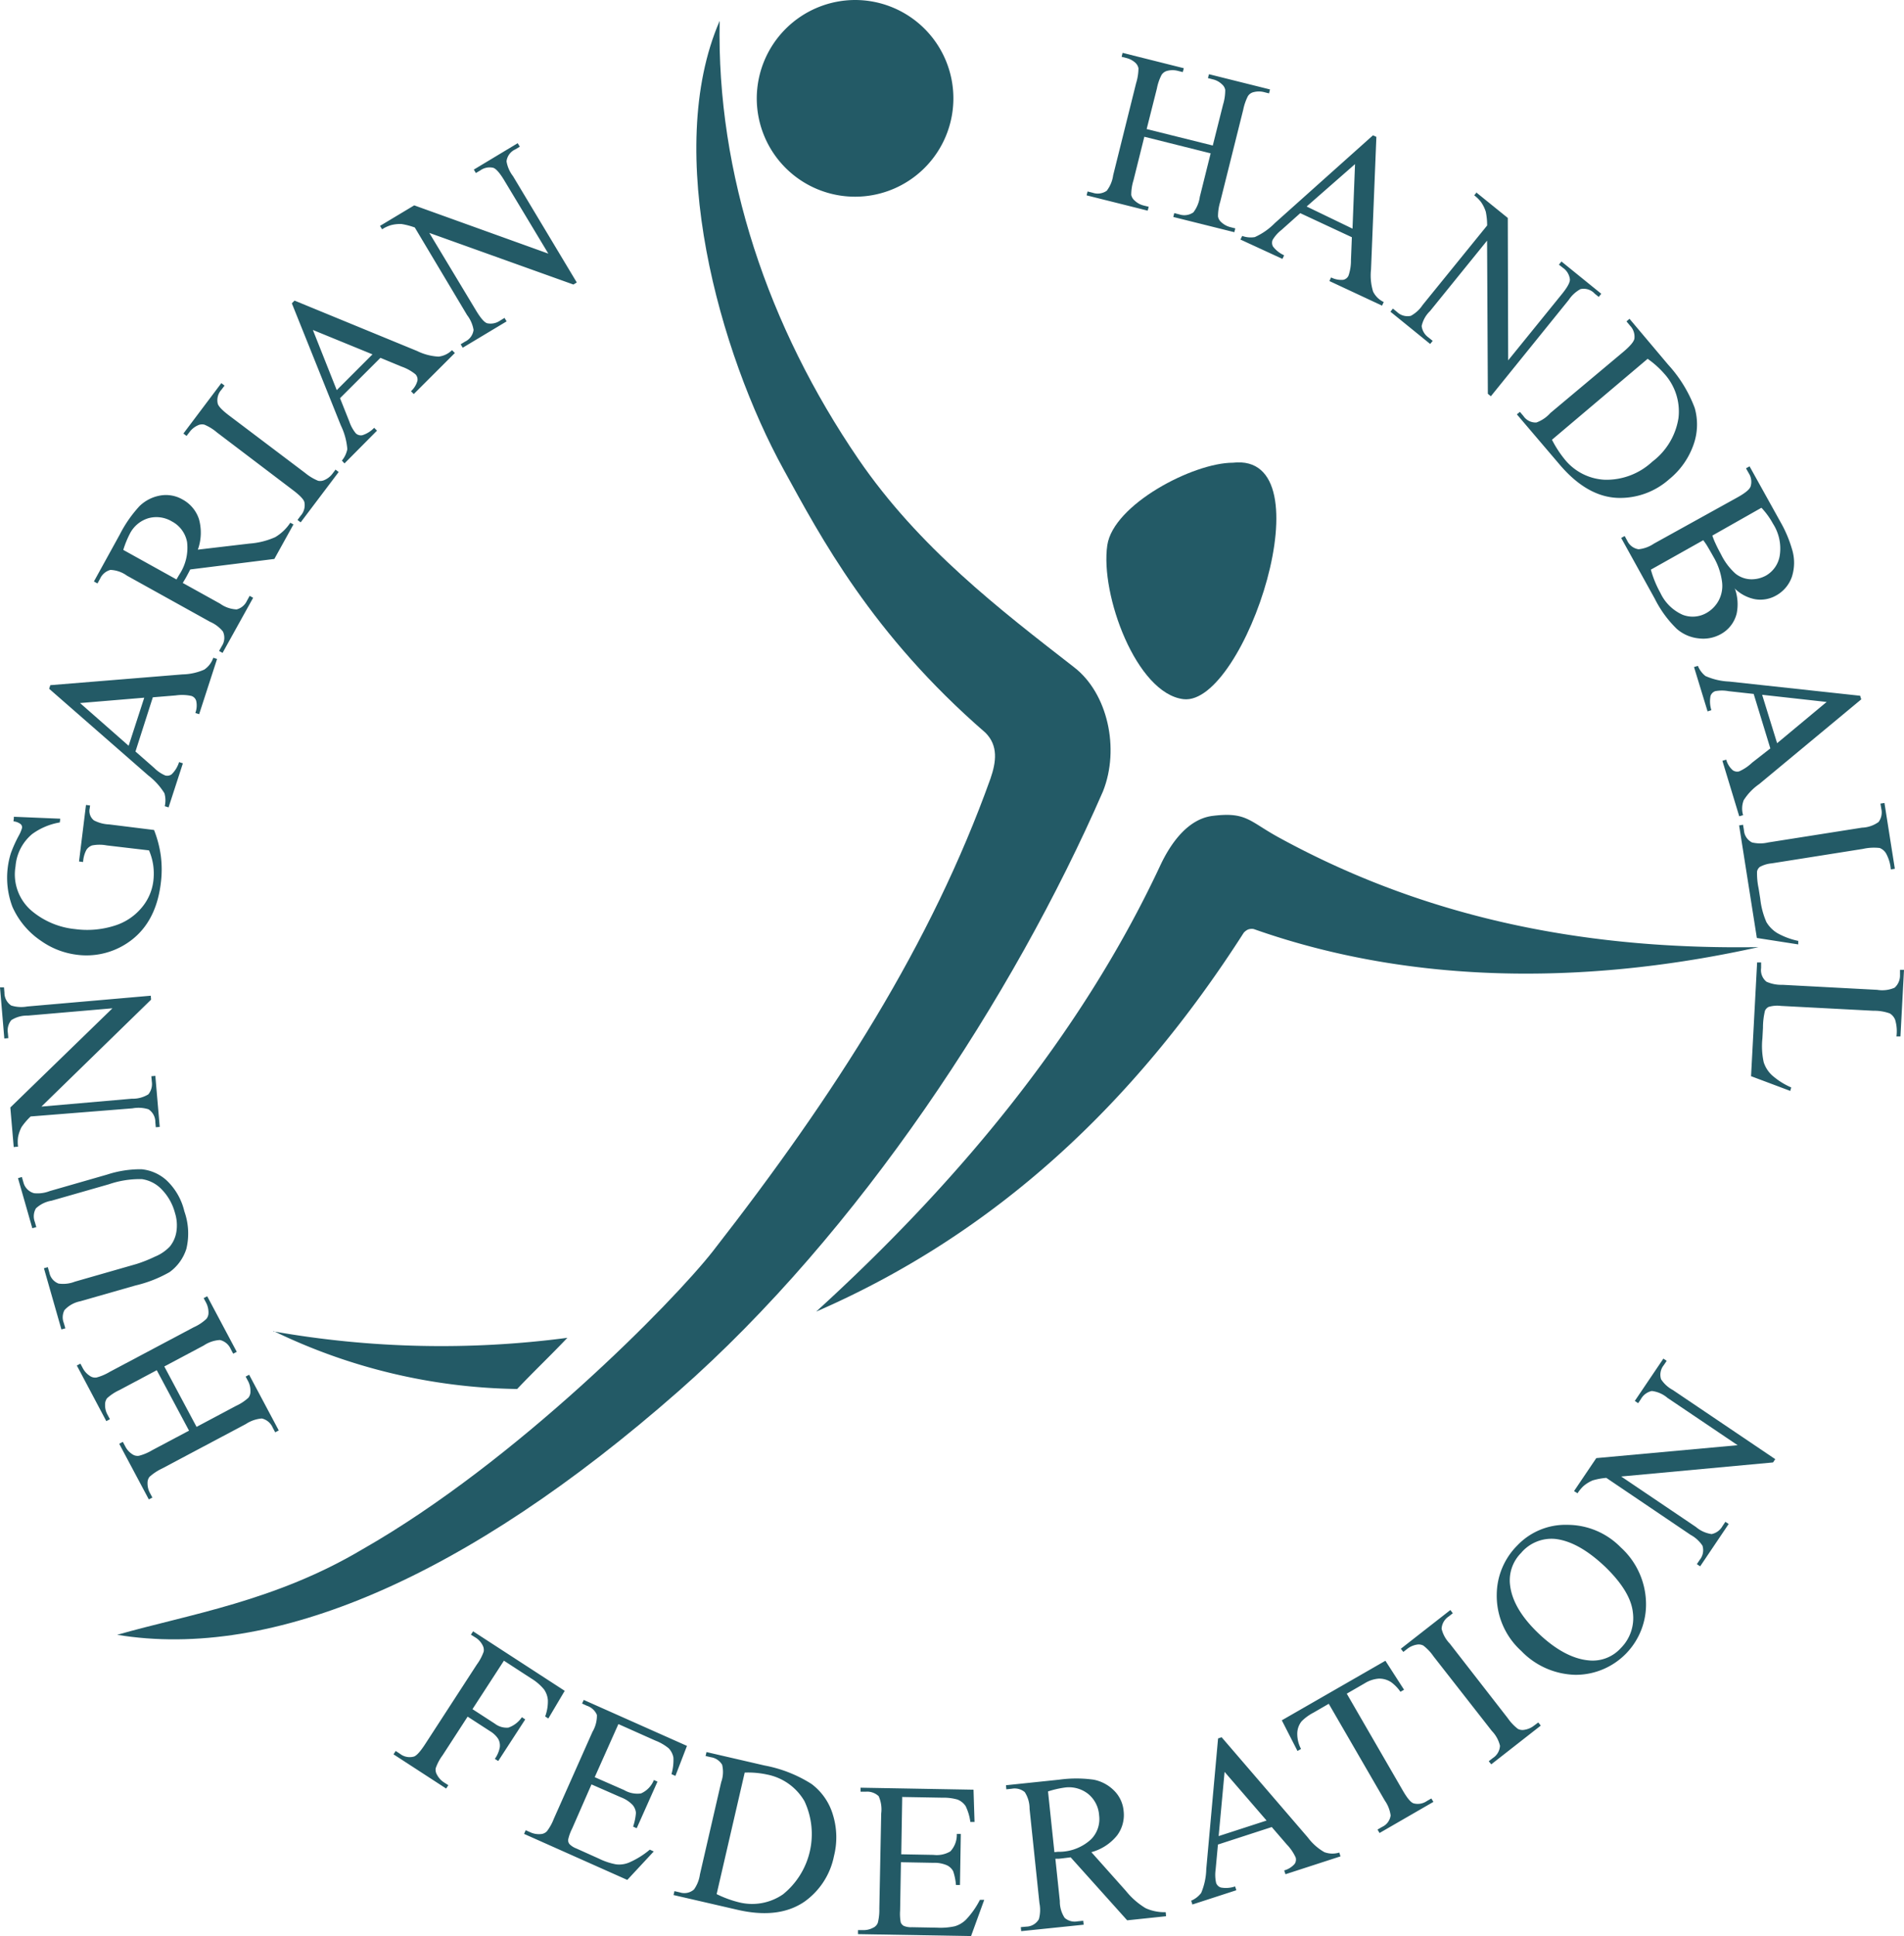 <svg xmlns="http://www.w3.org/2000/svg" viewBox="0 0 295.15 300">
    <defs>
        <style>.cls-1{fill:#235a66;fill-rule:evenodd;}</style>
    </defs>
    <title>g4219 (2)</title>
    <g id="Réteg_2" data-name="Réteg 2">
        <g id="svg5088">
            <g id="g4219">
                <g id="g4225">
                    <path id="path4227" class="cls-1" d="M126.54,203.23c27.59-12,49.16-32,66.26-58.7a2,2,0,0,1,.67-.5,1.68,1.68,0,0,1,.88-.07C221,153.37,249,152,272.6,146.76c-25,.39-50.16-3.73-74.38-17-4.59-2.51-5-4-10.29-3.33-3.8.5-6.45,4.22-8.07,7.68-12.54,26.82-32.1,49.77-53.32,69.11"/>
                </g>
                <g id="g4229">
                    <path id="path4231" class="cls-1" d="M191.12,71.7c-6.19,0-18.54,6.5-19.47,12.78-1.13,7.63,4.51,23,11.82,23.86C192.93,109.41,206,70,191.12,71.7"/>
                </g>
                <g id="g4233">
                    <path id="path4235" class="cls-1" d="M132.55,0a15.24,15.24,0,1,1-15.24,15.24A15.28,15.28,0,0,1,132.55,0"/>
                </g>
                <g id="g4237">
                    <path id="path4239" class="cls-1" d="M18.11,253.31c24.13,4,54.18-8.84,87.07-37.74,28-24.62,51.9-61.07,65.8-92.95,2.64-6.63.71-15.22-4.46-19.21-11.58-9-24.07-18.56-33.46-32.28-14-20.49-22-44.18-21.5-67.9-8.8,20.26,0,51.51,9.91,69.52,5.7,10.38,13.67,25.53,31.29,40.79,2,2,1.68,4.51.77,7.13-9.15,25.54-24,48.82-43,73.18-6.13,7.84-30.45,32.61-54.33,46.21-13.55,8.06-26.89,10.08-38,13.25"/>
                </g>
                <g id="g4241">
                    <path id="path4243" class="cls-1" d="M42.37,206.23a89.26,89.26,0,0,0,37.8,9c2.54-2.69,5.23-5.23,7.78-7.93a149.63,149.63,0,0,1-45.58-1"/>
                </g>
                <g id="g4245">
                    <path id="path4247" class="cls-1" d="M277.67,168.49l-.15.55-6.08-2.28.94-17.63.62,0L273,150a2.31,2.31,0,0,0,.83,2.12,5.59,5.59,0,0,0,2.47.48l14.7.78a4.79,4.79,0,0,0,2.69-.33,2.51,2.51,0,0,0,.84-1.91l0-.86.62,0-.55,10.32-.62,0a6.23,6.23,0,0,0-.2-2.57,2,2,0,0,0-.84-1,7.2,7.2,0,0,0-2.55-.41l-14.31-.75a4.71,4.71,0,0,0-1.93.16,1.22,1.22,0,0,0-.55.59,10.89,10.89,0,0,0-.31,2.61l-.09,1.67a11.7,11.7,0,0,0,.2,3.69,4.75,4.75,0,0,0,1.26,2,11.2,11.2,0,0,0,3,1.91m1.1-22.73,0,.57-6.42-1-2.75-17.44.61-.1.14.85a2.29,2.29,0,0,0,1.25,1.89,5.45,5.45,0,0,0,2.52,0l14.53-2.29a4.67,4.67,0,0,0,2.57-.88,2.48,2.48,0,0,0,.43-2l-.14-.85.62-.1,1.61,10.2-.62.1a6.25,6.25,0,0,0-.73-2.46,2,2,0,0,0-1-.86,7.77,7.77,0,0,0-2.59.14l-14.15,2.24a4.63,4.63,0,0,0-1.85.56,1.23,1.23,0,0,0-.42.69,11.19,11.19,0,0,0,.24,2.62l.26,1.64a12.29,12.29,0,0,0,.95,3.59,5,5,0,0,0,1.66,1.69,11.26,11.26,0,0,0,3.35,1.24m-3.35-30.65,7.68-6.39-10-1.11Zm-1.05.81-2.58-8.44-3.89-.43a5.6,5.6,0,0,0-2.07,0,1.17,1.17,0,0,0-.73.74,4.44,4.44,0,0,0,.13,2.2l-.59.19-2.1-6.87.6-.18a3.85,3.85,0,0,0,1.17,1.57,10.14,10.14,0,0,0,3.69.86l20.29,2.2.17.56-15.82,13.13A8.65,8.65,0,0,0,270.3,124a3.56,3.56,0,0,0-.09,2.31l-.6.18L267,117.89l.59-.18a3.42,3.42,0,0,0,1,1.63,1.19,1.19,0,0,0,1,.19,7.05,7.05,0,0,0,2-1.34Zm-18.52-27.7a16.1,16.1,0,0,0,1.47,3.59,6.91,6.91,0,0,0,3.45,3.4A4.31,4.31,0,0,0,264.5,95a4.89,4.89,0,0,0,1.88-1.87,4.82,4.82,0,0,0,.56-3,10.18,10.18,0,0,0-1.34-3.87c-.34-.61-.64-1.13-.89-1.55a9.51,9.51,0,0,0-.68-1Zm9.53-5.28a11,11,0,0,0,.54,1.33c.22.49.49,1,.8,1.57a9.76,9.76,0,0,0,2.25,3,4,4,0,0,0,2.33.87,4.62,4.62,0,0,0,2.41-.58A4.35,4.35,0,0,0,275.9,86a7.1,7.1,0,0,0-1.06-4.85,11.82,11.82,0,0,0-1.79-2.47Zm3.47,8.15a7.22,7.22,0,0,1,.31,3.89,5,5,0,0,1-2.52,3.26,5.59,5.59,0,0,1-3.37.63,6.09,6.09,0,0,1-3.41-1.48,17.28,17.28,0,0,1-3.4-4.66l-5.21-9.42.54-.3.41.75A2.32,2.32,0,0,0,254,85.11a5.15,5.15,0,0,0,2.38-.87l12.9-7.14c1.23-.68,1.93-1.25,2.09-1.72a2.45,2.45,0,0,0-.29-2.06l-.42-.75.55-.31L276,80.88A19.17,19.17,0,0,1,277.76,85a7.11,7.11,0,0,1,0,4.41,5.29,5.29,0,0,1-2.46,2.88,4.92,4.92,0,0,1-3.19.57,6.14,6.14,0,0,1-3.25-1.72m-28.28-23a17.09,17.09,0,0,0,1.94,3,8.5,8.5,0,0,0,6.26,3.2,10.43,10.43,0,0,0,7.35-2.8,10.48,10.48,0,0,0,4.06-6.76A8.7,8.7,0,0,0,258,57.92a14.4,14.4,0,0,0-2.59-2.32Zm-5.44-3.93.47-.39.55.65a2.29,2.29,0,0,0,2,1A5.33,5.33,0,0,0,240.33,64l11.29-9.46c1.09-.92,1.67-1.61,1.74-2.08a2.47,2.47,0,0,0-.68-2l-.55-.66.47-.4,6,7.12a20.71,20.71,0,0,1,4.11,6.7,9.34,9.34,0,0,1-.22,5.78,12,12,0,0,1-3.74,5.26,11.43,11.43,0,0,1-8,2.89q-4.81-.19-9.09-5.29Zm-6.22-34.33,4.81,3.89.06,22.07,8.28-10.21q1.33-1.63,1.29-2.34a2.53,2.53,0,0,0-1.08-1.79l-.62-.49.39-.49,6.17,5-.39.49-.63-.51A2.31,2.31,0,0,0,245,44.8a5.09,5.09,0,0,0-1.82,1.67L231.11,61.4l-.47-.38-.12-23.73L221.68,48.2a4.54,4.54,0,0,0-1.3,2.32,2.55,2.55,0,0,0,1.08,1.79l.63.51-.39.48-6.16-5,.38-.48.62.5a2.36,2.36,0,0,0,2.16.62,5.13,5.13,0,0,0,1.83-1.68l10-12.32a10.49,10.49,0,0,0-.21-2.13,5.56,5.56,0,0,0-.73-1.49,5.46,5.46,0,0,0-1.06-1.05l.39-.48Zm-19.26,5.55.39-10L202.55,32Zm-.1,1.33-8-3.73-2.92,2.61a5.5,5.5,0,0,0-1.37,1.55,1.2,1.2,0,0,0,.06,1,4.5,4.5,0,0,0,1.73,1.37l-.26.56-6.51-3,.27-.56a3.89,3.89,0,0,0,1.95.18,10.19,10.19,0,0,0,3.11-2.17l15.21-13.6.53.24-.83,20.55a8.55,8.55,0,0,0,.32,3.42,3.5,3.5,0,0,0,1.65,1.62l-.26.56-8.16-3.81.26-.56a3.54,3.54,0,0,0,1.87.37,1.14,1.14,0,0,0,.83-.65,7.12,7.12,0,0,0,.38-2.41ZM177.75,20,188,22.55l1.59-6.33a7.73,7.73,0,0,0,.34-2.29,1.48,1.48,0,0,0-.51-.87,3,3,0,0,0-1.39-.76l-.78-.2.16-.6,9.46,2.36-.15.61-.79-.2a3.21,3.21,0,0,0-1.57,0,1.42,1.42,0,0,0-.91.62,8.17,8.17,0,0,0-.73,2.11l-3.57,14.28a7.58,7.58,0,0,0-.34,2.27,1.51,1.51,0,0,0,.5.87,3.2,3.2,0,0,0,1.39.77l.79.2-.15.59-9.46-2.36.15-.6.78.2a2.45,2.45,0,0,0,2.18-.31,5.06,5.06,0,0,0,1-2.41l1.68-6.74-10.28-2.57-1.68,6.74a7.71,7.71,0,0,0-.35,2.27,1.56,1.56,0,0,0,.52.87,3.06,3.06,0,0,0,1.38.77l.81.2-.16.6-9.47-2.37.15-.6.77.19a2.45,2.45,0,0,0,2.2-.3,5.08,5.08,0,0,0,1-2.41l3.56-14.28a8,8,0,0,0,.36-2.29,1.57,1.57,0,0,0-.5-.87A3.19,3.19,0,0,0,174.65,9l-.78-.2.15-.61,9.49,2.38-.16.6-.8-.2a3.25,3.25,0,0,0-1.58,0,1.47,1.47,0,0,0-.9.62,7.66,7.66,0,0,0-.73,2.11L177.75,20ZM58.91,35l5.3-3.18L85,39.3,78.2,28c-.72-1.2-1.31-1.87-1.75-2a2.49,2.49,0,0,0-2,.41l-.68.4-.32-.53,6.8-4.09.33.54-.7.42A2.32,2.32,0,0,0,78.52,25a5.12,5.12,0,0,0,1,2.29l9.89,16.48-.52.32-22.34-8,7.23,12c.72,1.2,1.3,1.87,1.74,2a2.57,2.57,0,0,0,2-.41l.69-.42.32.54-6.8,4.08-.32-.53.67-.41a2.33,2.33,0,0,0,1.33-1.82,5.16,5.16,0,0,0-1-2.29L64.3,35.25a11.3,11.3,0,0,0-2.08-.54,5.69,5.69,0,0,0-1.65.19,5.36,5.36,0,0,0-1.34.63L58.91,35ZM57.74,54.91,48.5,51.13l3.7,9.32Zm1.22.55L52.71,61.7l1.45,3.64a5.76,5.76,0,0,0,1,1.81,1.15,1.15,0,0,0,1,.29A4.3,4.3,0,0,0,58,66.29l.44.44L53.4,71.81,53,71.37a4,4,0,0,0,.84-1.77,10.23,10.23,0,0,0-1-3.67L45.24,47l.42-.42,19,7.81a8.55,8.55,0,0,0,3.33.87,3.56,3.56,0,0,0,2.08-1l.44.44-6.37,6.36-.43-.44a3.37,3.37,0,0,0,1-1.63,1.15,1.15,0,0,0-.32-1,7.06,7.06,0,0,0-2.13-1.18L59,55.46ZM52,72.76l.5.38-5.89,7.8-.49-.37.48-.65a2.43,2.43,0,0,0,.58-2.13q-.18-.65-1.83-1.89L33.62,67a7.22,7.22,0,0,0-1.95-1.2,1.53,1.53,0,0,0-1,.11,3.28,3.28,0,0,0-1.26,1l-.49.64-.49-.37,5.88-7.81.5.38-.5.66a2.41,2.41,0,0,0-.56,2.12c.11.44.72,1.07,1.81,1.89l11.76,8.88a7.81,7.81,0,0,0,2,1.2,1.55,1.55,0,0,0,1-.13,3.06,3.06,0,0,0,1.24-1l.5-.66Zm-24.63,17,.28-.48.2-.33A7.5,7.5,0,0,0,29,84a4.54,4.54,0,0,0-2.35-3.2A4.67,4.67,0,0,0,23,80.3a4.77,4.77,0,0,0-2.89,2.44,15.08,15.08,0,0,0-1,2.47l8.29,4.6Zm18.11-8.48-2.95,5.33L29.49,88.24c-.26.51-.48.92-.65,1.23-.07.13-.15.26-.24.41l-.27.45,5.79,3.21a4.7,4.7,0,0,0,2.57.89,2.43,2.43,0,0,0,1.58-1.32l.43-.78.54.3-4.74,8.54-.54-.3.42-.75a2.32,2.32,0,0,0,.18-2.26,5.26,5.26,0,0,0-2-1.51L19.68,89.2a4.68,4.68,0,0,0-2.56-.89,2.45,2.45,0,0,0-1.6,1.35l-.41.75-.55-.31,4-7.26a19.56,19.56,0,0,1,3.07-4.42,6.1,6.1,0,0,1,3.12-1.62,5.13,5.13,0,0,1,3.55.6,5.36,5.36,0,0,1,2.53,3,7.79,7.79,0,0,1-.16,4.77l8-.94a11.87,11.87,0,0,0,4-1A7.2,7.2,0,0,0,45,81l.54.29ZM22.36,108.11l-9.95.83,7.53,6.62Zm1.33-.06L21,116.45,23.91,119a5.44,5.44,0,0,0,1.7,1.16,1.16,1.16,0,0,0,1-.18,4.52,4.52,0,0,0,1.15-1.89l.59.19-2.22,6.83-.59-.19a4,4,0,0,0-.05-2A10.32,10.32,0,0,0,23,120.17L7.62,106.73l.18-.56,20.5-1.67a8.78,8.78,0,0,0,3.36-.74,3.58,3.58,0,0,0,1.4-1.84l.59.19-2.78,8.56-.59-.19a3.3,3.3,0,0,0,.13-1.89,1.13,1.13,0,0,0-.74-.75,6.78,6.78,0,0,0-2.44-.08l-3.54.29ZM2.13,126.56l7.21.3-.07.58A10.14,10.14,0,0,0,5,129.23a7.22,7.22,0,0,0-2.59,5,7.4,7.4,0,0,0,2.61,7,12.35,12.35,0,0,0,6.64,2.74,14,14,0,0,0,6.06-.52A8.84,8.84,0,0,0,22,140.6a7.87,7.87,0,0,0,1.76-4,9.63,9.63,0,0,0,0-2.46,9.1,9.1,0,0,0-.66-2.37L16.55,131a6,6,0,0,0-2.26,0,1.72,1.72,0,0,0-.9.7,4.53,4.53,0,0,0-.51,1.87l-.63-.08,1.08-8.76.63.08-.05.42a1.86,1.86,0,0,0,.65,1.89,5.62,5.62,0,0,0,2.39.63l6.93.86a17.34,17.34,0,0,1,1.05,4,16.6,16.6,0,0,1,0,4.22c-.53,4.37-2.35,7.52-5.43,9.45a11.41,11.41,0,0,1-7.6,1.66,12.22,12.22,0,0,1-5.54-2.15,12.42,12.42,0,0,1-4.44-5.29,12.76,12.76,0,0,1-.24-8.28,20.16,20.16,0,0,1,1.24-2.75,5.29,5.29,0,0,0,.5-1.2.67.67,0,0,0-.23-.58,2.2,2.2,0,0,0-1.1-.42l.07-.62Zm0,51.21-.53-6.16,15.83-15.37-13.1,1.13a4.56,4.56,0,0,0-2.57.7,2.5,2.5,0,0,0-.54,2l.07.79-.62.06L0,153,.62,153l.07.81a2.35,2.35,0,0,0,1.05,2,5.21,5.21,0,0,0,2.48.15l19.15-1.67.05.61-17,16.57,14-1.22a4.62,4.62,0,0,0,2.58-.68,2.55,2.55,0,0,0,.53-2l-.07-.8.62-.06.68,7.91-.61.05-.07-.78a2.35,2.35,0,0,0-1.06-2,5.17,5.17,0,0,0-2.47-.15L4.75,173a10.66,10.66,0,0,0-1.4,1.63,5.66,5.66,0,0,0-.55,1.56,5.38,5.38,0,0,0,0,1.49l-.63.05Zm3.49,12.38-.61.17-2.22-7.76.6-.18.24.83a2.32,2.32,0,0,0,1.65,1.68,5.17,5.17,0,0,0,2.43-.33L16.62,182a16.66,16.66,0,0,1,5.3-.82,6.74,6.74,0,0,1,3.86,1.68,9.63,9.63,0,0,1,2.8,4.85,10.19,10.19,0,0,1,.31,5.8,7.11,7.11,0,0,1-2.59,3.6A19.76,19.76,0,0,1,21,199.19l-8.57,2.45A4.49,4.49,0,0,0,10,203a2.39,2.39,0,0,0-.11,2l.24.83-.61.17-2.71-9.48.6-.17.24.84a2.28,2.28,0,0,0,1.42,1.7,4.94,4.94,0,0,0,2.53-.29l9.56-2.74A21.32,21.32,0,0,0,24,194.73a6.61,6.61,0,0,0,2.33-1.58,4.8,4.8,0,0,0,1-2.21,6.35,6.35,0,0,0-.21-3,8.19,8.19,0,0,0-2-3.58A5.28,5.28,0,0,0,22,182.71a14.78,14.78,0,0,0-5.13.8L8,186.05a4.68,4.68,0,0,0-2.43,1.19,2.44,2.44,0,0,0-.18,2.08l.24.83ZM29.3,221.68l-5-9.36-5.77,3.07a7.53,7.53,0,0,0-1.93,1.27,1.59,1.59,0,0,0-.31,1,3,3,0,0,0,.37,1.54l.38.71-.56.3-4.57-8.62.55-.29.38.71a3.13,3.13,0,0,0,1.06,1.17,1.41,1.41,0,0,0,1.06.27,8,8,0,0,0,2.06-.88l13-6.9A7,7,0,0,0,32,204.36a1.47,1.47,0,0,0,.32-.94,3.29,3.29,0,0,0-.37-1.56l-.38-.71.55-.29,4.58,8.61-.55.29-.38-.71a2.43,2.43,0,0,0-1.68-1.41,5,5,0,0,0-2.49.84l-6.13,3.26,5,9.36,6.13-3.26a7.35,7.35,0,0,0,1.91-1.26,1.5,1.5,0,0,0,.31-1,3.14,3.14,0,0,0-.35-1.54l-.39-.73.54-.29,4.59,8.63-.55.29-.38-.71a2.44,2.44,0,0,0-1.69-1.43,5.28,5.28,0,0,0-2.48.86l-13,6.9a8,8,0,0,0-1.93,1.28,1.49,1.49,0,0,0-.31.94,3.15,3.15,0,0,0,.37,1.56l.38.71-.55.29-4.59-8.62.56-.3.39.73a3.1,3.1,0,0,0,1.05,1.17,1.44,1.44,0,0,0,1.06.26,7.75,7.75,0,0,0,2.06-.87l5.77-3.06Z"/>
                </g>
                <g id="g4249">
                    <path id="path4251" class="cls-1" d="M244,231.05l3.45-5.11,21.91-2-10.87-7.33a4.57,4.57,0,0,0-2.43-1.07,2.55,2.55,0,0,0-1.68,1.23l-.44.66-.52-.35,4.43-6.56.51.35-.45.67a2.34,2.34,0,0,0-.42,2.18,5,5,0,0,0,1.83,1.67l15.87,10.71-.34.51-23.54,2.18,11.6,7.83a4.72,4.72,0,0,0,2.42,1.09,2.5,2.5,0,0,0,1.68-1.23l.45-.67.51.34-4.42,6.56-.51-.34.44-.66a2.36,2.36,0,0,0,.43-2.2,5.12,5.12,0,0,0-1.83-1.67L249,229a11,11,0,0,0-2.1.39,5.43,5.43,0,0,0-1.41.86,6,6,0,0,0-.95,1.14Zm-8.14,9.52a6,6,0,0,0-1.77,5.09c.29,2.41,1.73,4.87,4.34,7.38s5.27,4,7.81,4.24a5.87,5.87,0,0,0,5-1.89,6.57,6.57,0,0,0,1.88-5.54c-.23-2.15-1.64-4.48-4.22-7q-4.19-4-7.85-4.39a6.19,6.19,0,0,0-5.18,2.08m-.66-1.07a10.29,10.29,0,0,1,7.75-3.19,11.57,11.57,0,0,1,8.28,3.49,11.91,11.91,0,0,1,3.91,8.33,10.91,10.91,0,0,1-10.91,11.42,12,12,0,0,1-8.42-3.7,11.52,11.52,0,0,1-3.8-8.79,10.86,10.86,0,0,1,3.19-7.56m3.25,27.43.38.49-7.67,6-.39-.48.64-.5a2.39,2.39,0,0,0,1.1-1.9,4.92,4.92,0,0,0-1.26-2.29l-9.05-11.57a7.25,7.25,0,0,0-1.57-1.66,1.54,1.54,0,0,0-1-.15,3.31,3.31,0,0,0-1.47.64l-.63.49-.39-.49,7.68-6,.38.5-.64.5a2.44,2.44,0,0,0-1.1,1.9,4.92,4.92,0,0,0,1.26,2.29l9,11.57a7.48,7.48,0,0,0,1.57,1.66,1.54,1.54,0,0,0,1,.14,3.18,3.18,0,0,0,1.46-.62Zm-23.7-9.56,2.89,4.49-.56.32a6.2,6.2,0,0,0-1.44-1.49,3.35,3.35,0,0,0-1.91-.55,4.82,4.82,0,0,0-2.2.73l-2.77,1.6,8.68,15c.7,1.21,1.27,1.89,1.7,2a2.5,2.5,0,0,0,2.05-.37l.68-.39.32.53-8.35,4.82-.31-.53.7-.41a2.29,2.29,0,0,0,1.33-1.78,5.23,5.23,0,0,0-.9-2.3l-8.69-15-2.37,1.37a7.46,7.46,0,0,0-1.83,1.33,3.07,3.07,0,0,0-.68,1.81,5,5,0,0,0,.58,2.49l-.55.31-2.43-4.75ZM196.34,282.1l-6.51-7.54-.92,9.95Zm.83,1-8.37,2.72-.36,3.89a5.73,5.73,0,0,0,.08,2.06,1.14,1.14,0,0,0,.74.71,4.36,4.36,0,0,0,2.2-.17l.19.59-6.81,2.21-.19-.59a3.82,3.82,0,0,0,1.55-1.2,10.09,10.09,0,0,0,.79-3.69l1.83-20.25.55-.19,13.37,15.54A8.38,8.38,0,0,0,205.3,287a3.59,3.59,0,0,0,2.31.06l.19.59-8.53,2.77-.2-.59a3.35,3.35,0,0,0,1.61-1,1.16,1.16,0,0,0,.17-1,7.16,7.16,0,0,0-1.36-2l-2.32-2.69ZM163.45,287l.55-.06.39,0a7.32,7.32,0,0,0,4.72-1.91,4.44,4.44,0,0,0,1.27-3.74,4.66,4.66,0,0,0-1.68-3.3,4.79,4.79,0,0,0-3.65-1,14.84,14.84,0,0,0-2.59.6Zm17.28,9.93-6,.63-8.76-9.76-1.38.17-.47.05-.52,0,.69,6.56a4.58,4.58,0,0,0,.75,2.6,2.36,2.36,0,0,0,2,.54l.88-.09.07.61-9.69,1-.06-.62.85-.08a2.31,2.31,0,0,0,1.95-1.15,5.37,5.37,0,0,0,.09-2.49l-1.53-14.61a4.69,4.69,0,0,0-.75-2.6,2.44,2.44,0,0,0-2-.52l-.85.09-.06-.63,8.23-.86a19.41,19.41,0,0,1,5.37,0,6.11,6.11,0,0,1,3.1,1.63,5.06,5.06,0,0,1,1.54,3.23,5.28,5.28,0,0,1-1,3.76,7.69,7.69,0,0,1-4,2.61l5.35,6a11.54,11.54,0,0,0,3.06,2.68,7.05,7.05,0,0,0,3.11.62l.06.62Zm-40.87-18.6-.15,9,5,.09a4.13,4.13,0,0,0,2.61-.54,3.76,3.76,0,0,0,1-2.7h.62l-.13,7.91h-.62a9,9,0,0,0-.43-2.13,2.13,2.13,0,0,0-1-.94,4.93,4.93,0,0,0-2.1-.37l-5-.09-.13,7.49a7.16,7.16,0,0,0,.1,1.84,1.12,1.12,0,0,0,.46.53,2.9,2.9,0,0,0,1.27.21l3.86.07a10.46,10.46,0,0,0,2.8-.22,4.16,4.16,0,0,0,1.7-1,13,13,0,0,0,2.18-3.09h.67L150.53,300,133,299.7v-.62h.8a3.14,3.14,0,0,0,1.53-.36,1.38,1.38,0,0,0,.75-.79,8.17,8.17,0,0,0,.23-2.19L136.6,281a5,5,0,0,0-.39-2.67,2.59,2.59,0,0,0-2-.7l-.81,0,0-.62,17.51.31.16,5-.65,0a7.94,7.94,0,0,0-.74-2.47,2.72,2.72,0,0,0-1.25-1,7.75,7.75,0,0,0-2.35-.29l-6.24-.11ZM111.09,293.5a17,17,0,0,0,3.38,1.25,8.42,8.42,0,0,0,6.9-1.21,12,12,0,0,0,3.33-14.45,8.61,8.61,0,0,0-5.8-4.12,13.89,13.89,0,0,0-3.46-.3l-4.35,18.83Zm-6.68.14.14-.6.83.19a2.25,2.25,0,0,0,2.2-.45,5.25,5.25,0,0,0,.92-2.33l3.3-14.31a4.67,4.67,0,0,0,.14-2.69,2.44,2.44,0,0,0-1.73-1.16l-.83-.19.14-.61,9,2.08a20.61,20.61,0,0,1,7.29,2.87,9.22,9.22,0,0,1,3.29,4.72,11.86,11.86,0,0,1,.18,6.44,11.39,11.39,0,0,1-4.59,7.08q-4,2.73-10.41,1.24l-9.89-2.28Zm-8.56-26.46-3.66,8.2,4.56,2a4.06,4.06,0,0,0,2.61.52,3.76,3.76,0,0,0,2-2.08l.56.25-3.22,7.22-.56-.25a8.77,8.77,0,0,0,.44-2.13,2.17,2.17,0,0,0-.53-1.24,4.88,4.88,0,0,0-1.8-1.17l-4.56-2-3,6.85a7.06,7.06,0,0,0-.62,1.73,1,1,0,0,0,.21.67,3,3,0,0,0,1.09.69L92.84,288a10.13,10.13,0,0,0,2.67.89,4,4,0,0,0,2-.28,13,13,0,0,0,3.22-2l.61.28-4.1,4.41-16-7.13.25-.57.74.33a3.17,3.17,0,0,0,1.55.27,1.42,1.42,0,0,0,1-.44,7.8,7.8,0,0,0,1.07-1.93l6-13.49a4.9,4.9,0,0,0,.68-2.61,2.55,2.55,0,0,0-1.56-1.42l-.74-.34.26-.56,16,7.12-1.79,4.65-.61-.27a7.92,7.92,0,0,0,.3-2.56,2.77,2.77,0,0,0-.74-1.45,7.53,7.53,0,0,0-2.06-1.19l-5.69-2.54Zm-17.74-9.84-4.87,7.5,3.47,2.25a3,3,0,0,0,2.1.61,4.2,4.2,0,0,0,2.09-1.61l.52.34-4.19,6.45-.52-.34a4.5,4.5,0,0,0,.77-1.81,2.13,2.13,0,0,0-.25-1.28,3.89,3.89,0,0,0-1.27-1.2L72.49,266l-3.89,6a7.38,7.38,0,0,0-1.06,2,1.51,1.51,0,0,0,.2,1,3.2,3.2,0,0,0,1.07,1.18l.69.44-.34.52L61,271.84l.34-.52.67.44a2.43,2.43,0,0,0,2.17.42c.42-.15,1-.8,1.74-1.94l8-12.32a7.67,7.67,0,0,0,1.06-2,1.5,1.5,0,0,0-.18-1,3,3,0,0,0-1.08-1.17L73,253.3l.34-.52L87.54,262,85,266.29l-.49-.32a6.72,6.72,0,0,0,.42-2.5,3.35,3.35,0,0,0-.6-1.69,7.85,7.85,0,0,0-2-1.71l-4.2-2.73Z"/>
                </g>
            </g>
        </g>
    </g>
</svg>